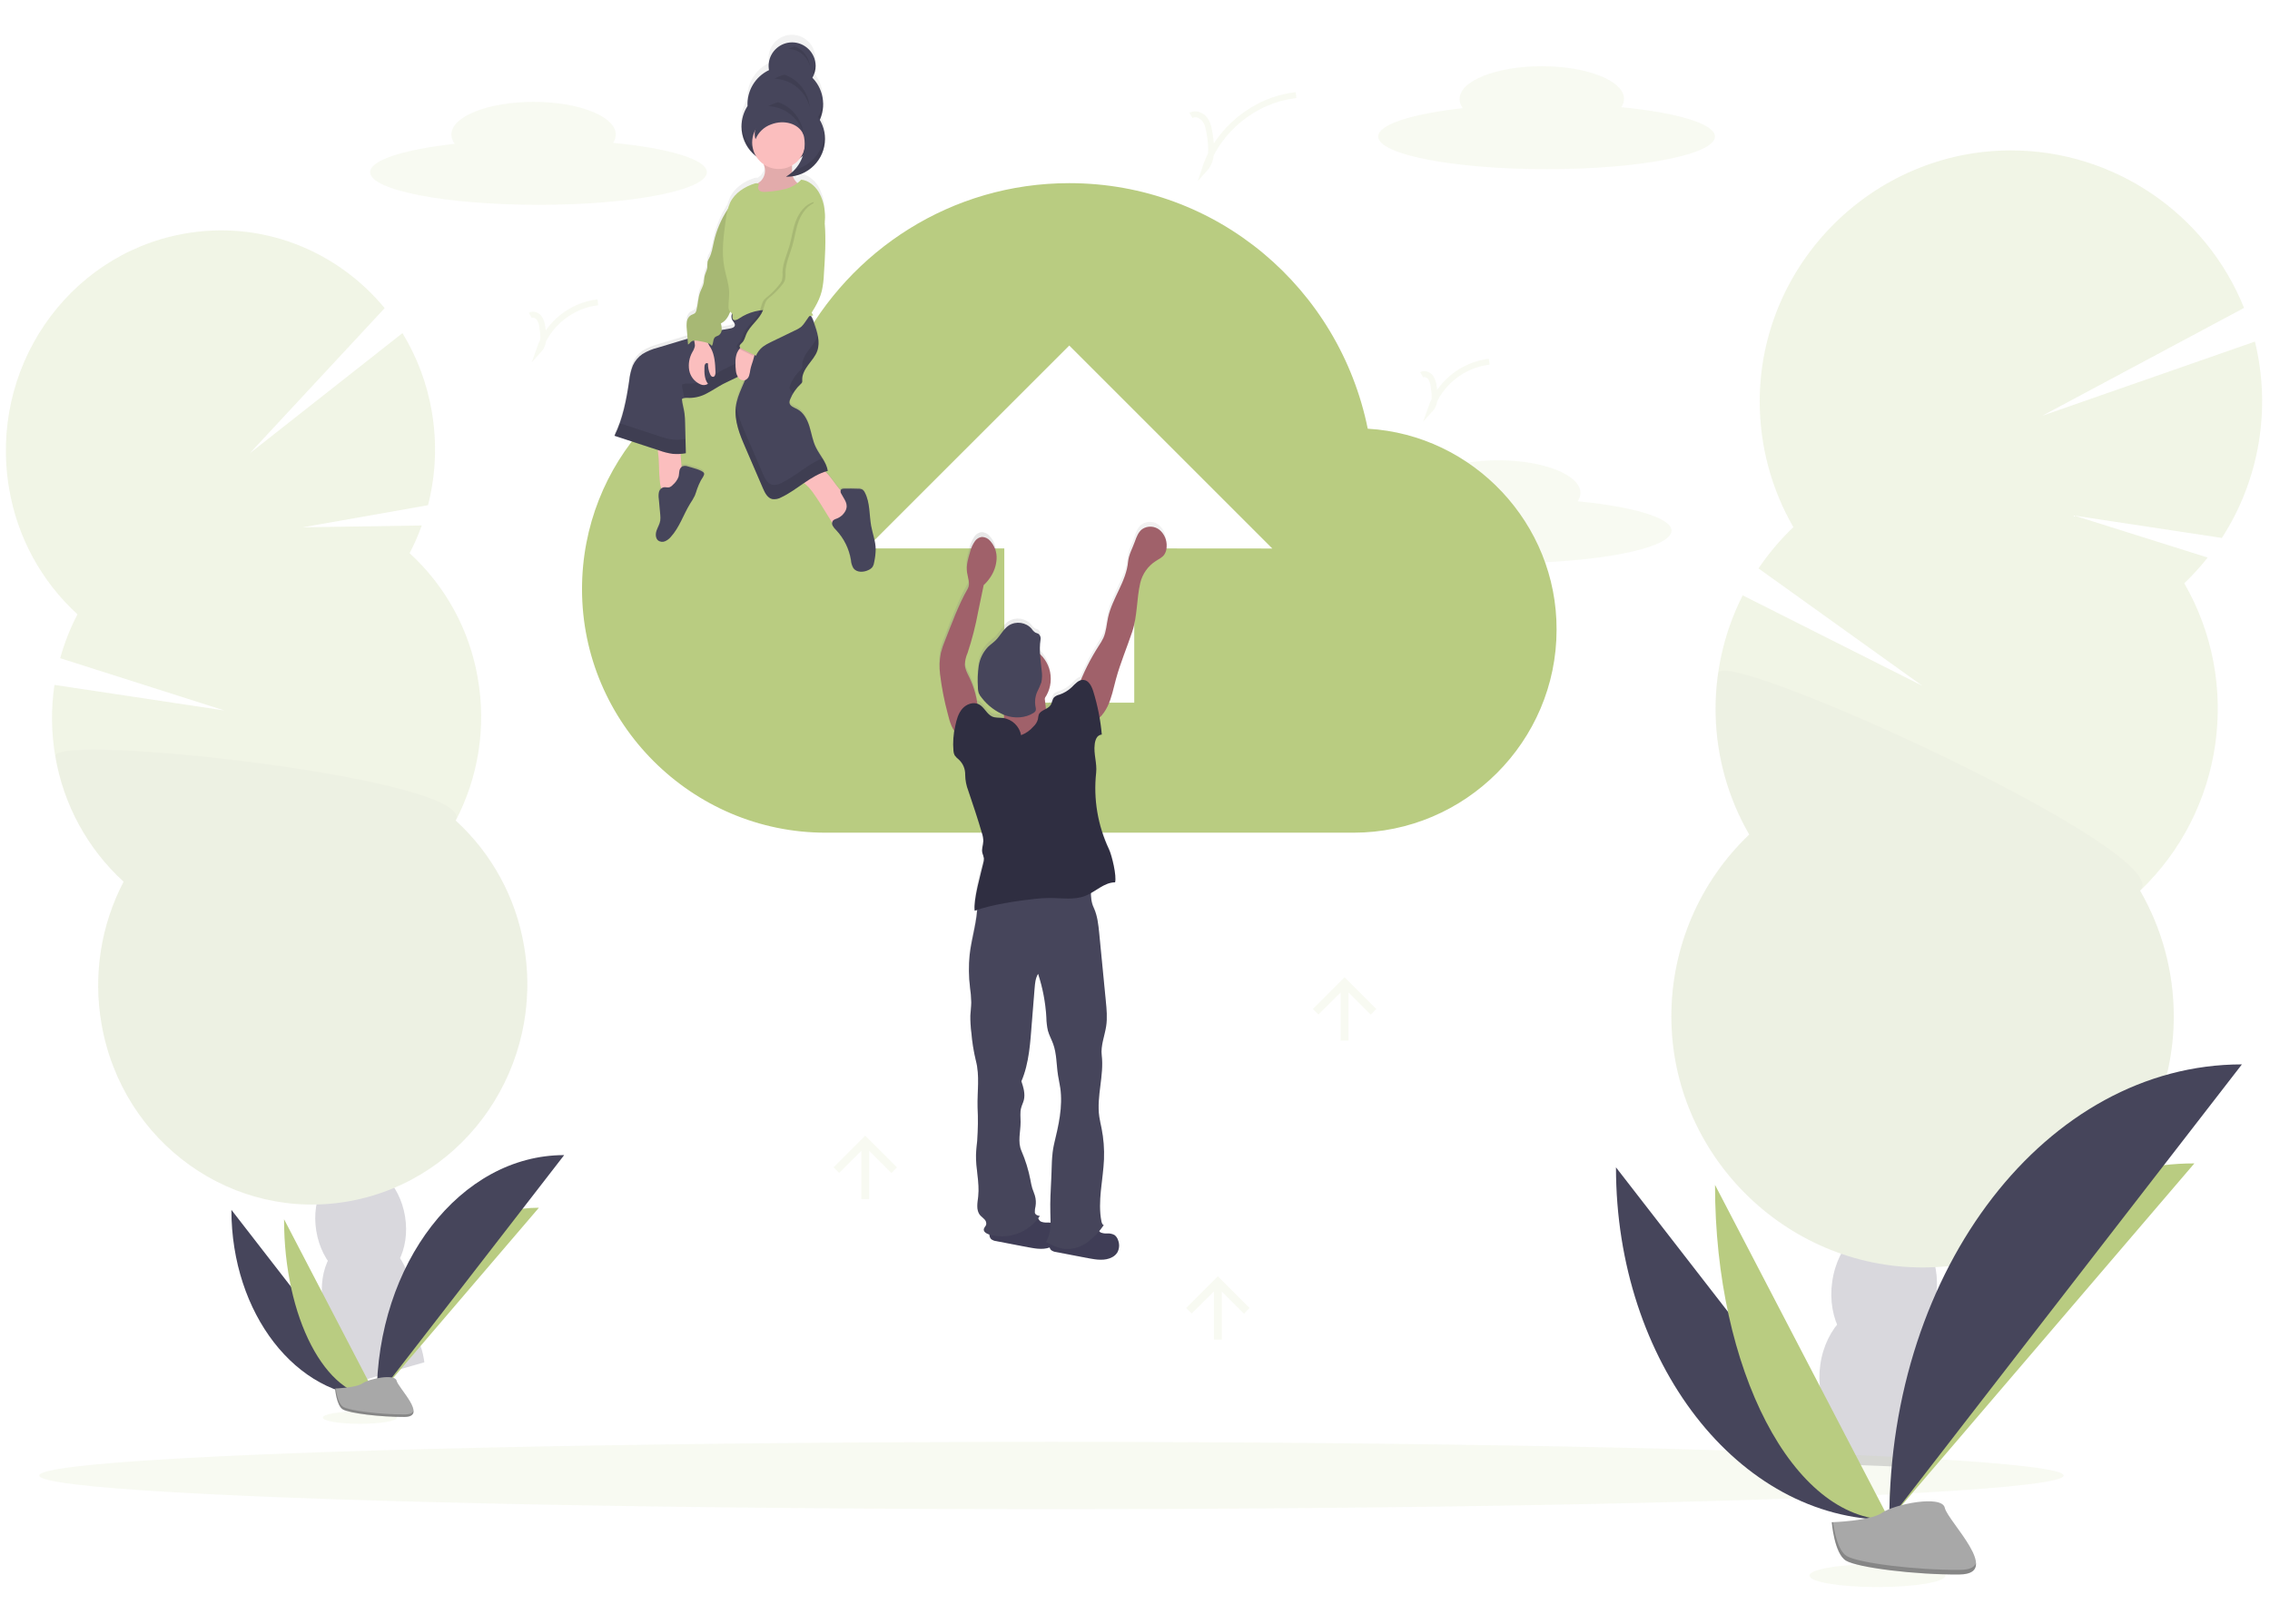 <?xml version="1.0" encoding="UTF-8" standalone="no"?>
<!DOCTYPE svg PUBLIC "-//W3C//DTD SVG 1.1//EN" "http://www.w3.org/Graphics/SVG/1.1/DTD/svg11.dtd">
<svg width="100%" height="100%" viewBox="0 0 1146 820" version="1.1" xmlns="http://www.w3.org/2000/svg" xmlns:xlink="http://www.w3.org/1999/xlink" xml:space="preserve" xmlns:serif="http://www.serif.com/" style="fill-rule:evenodd;clip-rule:evenodd;stroke-miterlimit:10;">
    <g transform="matrix(1,0,0,1,2.97,17.535)">
        <g transform="matrix(1,0,0,1,-30.47,-58.05)">
            <path d="M824,293.65C824.865,292.418 825.342,290.955 825.37,289.45C825.37,280.33 806.79,272.95 783.87,272.95C760.95,272.95 742.37,280.33 742.37,289.45C742.412,291.155 743.013,292.8 744.08,294.13C718.56,296.98 701.37,302.32 701.37,308.45C701.37,317.56 739.37,324.95 786.37,324.95C833.37,324.95 871.37,317.56 871.37,308.45C871.32,302 852,296.35 824,293.65Z" style="fill:rgb(185,204,129);fill-opacity:0.1;fill-rule:nonzero;"/>
        </g>
        <g opacity="0.2">
            <g transform="matrix(1,0,0,1,-30.47,-58.05)">
                <path d="M940.55,771.87C940.191,774.474 940.047,777.103 940.12,779.73C957.547,780.01 975.05,780.597 992.63,781.49C992.75,780.81 992.87,780.1 992.97,779.39C994.097,772.061 993.251,764.563 990.52,757.67C986.9,748.84 980.15,742.53 971.7,741.32C963.25,740.11 955.01,744.26 949.06,751.67C944.471,757.523 941.533,764.498 940.55,771.87Z" style="fill:rgb(63,61,86);fill-rule:nonzero;"/>
            </g>
            <g transform="matrix(0.142,-0.99,0.99,0.142,77.72,1534.19)">
                <ellipse cx="972.8" cy="733.7" rx="34.66" ry="26.48" style="fill:rgb(63,61,86);"/>
            </g>
            <g transform="matrix(0.142,-0.99,0.99,0.142,124.39,1504.19)">
                <ellipse cx="978.82" cy="691.77" rx="34.66" ry="26.48" style="fill:rgb(63,61,86);"/>
            </g>
            <g transform="matrix(0.142,-0.99,0.99,0.142,171.06,1474.19)">
                <ellipse cx="984.85" cy="649.84" rx="34.66" ry="26.48" style="fill:rgb(63,61,86);"/>
            </g>
            <g transform="matrix(0.142,-0.99,0.99,0.142,217.73,1444.19)">
                <ellipse cx="990.88" cy="607.91" rx="34.66" ry="26.48" style="fill:rgb(63,61,86);"/>
            </g>
            <g transform="matrix(1,0,0,1,-30.47,-58.05)">
                <path d="M1130.21,335.07C1134.44,331.011 1138.4,326.668 1142.04,322.07L1074.8,300.9L1149.2,312.16C1168.15,282.82 1174.19,246.927 1165.89,213L1058.53,250.47L1160.4,196C1141.13,148.05 1094.4,116.466 1042.72,116.466C973.141,116.466 915.888,173.719 915.888,243.296C915.888,265.557 921.749,287.431 932.88,306.71C926.282,313.005 920.381,319.992 915.28,327.55L998,386.83L907.29,341.15C887.937,379.345 889.18,424.849 910.59,461.93C885.498,485.853 871.281,519.049 871.281,553.718C871.281,623.29 928.53,680.538 998.101,680.538C1067.67,680.538 1124.92,623.29 1124.92,553.718C1124.92,531.451 1119.06,509.572 1107.92,490.29C1150.13,450.029 1159.39,385.587 1130.22,335.07L1130.21,335.07Z" style="fill:rgb(185,204,129);fill-rule:nonzero;"/>
            </g>
            <g transform="matrix(1,0,0,1,-30.47,-58.05)">
                <path d="M894.87,380.46C890.778,408.605 896.316,437.324 910.58,461.93C885.488,485.853 871.271,519.049 871.271,553.718C871.271,623.29 928.52,680.538 998.091,680.538C1067.66,680.538 1124.91,623.29 1124.91,553.718C1124.91,531.451 1119.05,509.572 1107.91,490.29C1127.8,471.35 896.89,366.37 894.87,380.46Z" style="fill-opacity:0.1;fill-rule:nonzero;"/>
            </g>
        </g>
        <g opacity="0.2">
            <g transform="matrix(1,0,0,1,-30.47,-58.05)">
                <path d="M196.93,734.8C197.325,737.059 197.91,739.28 198.68,741.44C212.887,736.867 227.24,732.533 241.74,728.44C241.66,727.84 241.57,727.22 241.46,726.6C240.433,720.232 237.75,714.244 233.68,709.24C228.39,702.91 221.23,699.53 214.05,700.86C206.87,702.19 201.29,707.86 198.44,715.7C196.283,721.826 195.762,728.411 196.93,734.8Z" style="fill:rgb(63,61,86);fill-rule:nonzero;"/>
            </g>
            <g transform="matrix(0.988,-0.156,0.156,0.988,-136.29,-16.27)">
                <ellipse cx="212.91" cy="694.22" rx="22.64" ry="30.29" style="fill:rgb(63,61,86);"/>
            </g>
            <g transform="matrix(0.99,-0.16,0.16,0.99,-130.67,-17.7)">
                <ellipse cx="206.61" cy="657.74" rx="22.64" ry="30.29" style="fill:rgb(63,61,86);"/>
            </g>
            <g transform="matrix(0.988,-0.156,0.156,0.988,-125.05,-19.13)">
                <ellipse cx="200.31" cy="621.27" rx="22.64" ry="30.29" style="fill:rgb(63,61,86);"/>
            </g>
            <g transform="matrix(0.988,-0.156,0.156,0.988,-119.43,-20.57)">
                <ellipse cx="194.02" cy="584.8" rx="22.64" ry="30.29" style="fill:rgb(63,61,86);"/>
            </g>
            <g transform="matrix(1,0,0,1,-30.47,-58.05)">
                <path d="M234.29,319.86C236.647,315.337 238.695,310.66 240.42,305.86L180.22,306.8L243.58,295.63C247.555,280.121 248.196,263.945 245.46,248.17C243.073,234.21 238.058,220.829 230.68,208.74L153.57,269.45L221.69,196.12C197.61,166.93 159.39,151.36 119.95,158.62C61,169.44 21.73,227.12 32.14,287.42C36.248,311.774 48.389,334.067 66.62,350.73C62.933,357.783 60.007,365.208 57.89,372.88L140.81,399.29L55,386.38C53.213,398.345 53.354,410.52 55.42,422.44C59.528,446.794 71.669,469.087 89.9,485.75C78.391,507.769 74.463,532.983 78.73,557.46C89.14,617.77 145.33,657.86 204.24,647.01C263.15,636.16 302.46,578.49 292.05,518.18C287.938,493.83 275.797,471.542 257.57,454.88C269.077,432.856 273.004,407.64 268.74,383.16C264.636,358.814 252.506,336.526 234.29,319.86Z" style="fill:rgb(185,204,129);fill-rule:nonzero;"/>
            </g>
            <g transform="matrix(1,0,0,1,-30.47,-58.05)">
                <path d="M55.45,422.44C59.558,446.794 71.699,469.087 89.93,485.75C78.421,507.769 74.493,532.983 78.76,557.46C89.17,617.77 145.36,657.86 204.27,647.01C263.18,636.16 302.49,578.49 292.08,518.18C287.968,493.83 275.827,471.542 257.6,454.88C268.69,433.66 53.33,410.19 55.45,422.44Z" style="fill-opacity:0.1;fill-rule:nonzero;"/>
            </g>
        </g>
        <g>
            <g transform="matrix(1,0,0,1,-30.47,-58.05)">
                <path d="M144.32,651.45C144.32,703.76 177.13,746.08 217.68,746.08" style="fill:rgb(70,69,91);fill-rule:nonzero;"/>
            </g>
            <g transform="matrix(1,0,0,1,-30.47,-58.05)">
                <path d="M217.68,746.08C217.68,693.19 254.3,650.39 299.56,650.39" style="fill:rgb(185,204,129);fill-rule:nonzero;"/>
            </g>
            <g transform="matrix(1,0,0,1,-30.47,-58.05)">
                <path d="M170.9,656.19C170.9,705.88 191.82,746.08 217.68,746.08" style="fill:rgb(185,204,129);fill-rule:nonzero;"/>
            </g>
            <g transform="matrix(1,0,0,1,-30.47,-58.05)">
                <path d="M217.68,746.08C217.68,678.5 260.01,623.81 312.32,623.81" style="fill:rgb(70,69,91);fill-rule:nonzero;"/>
            </g>
            <ellipse cx="178.74" cy="698.3" rx="18.68" ry="3.16" style="fill:rgb(185,204,129);fill-opacity:0.1;"/>
            <g transform="matrix(1,0,0,1,-30.47,-58.05)">
                <path d="M196.66,741.67C196.66,741.67 207.32,741.35 210.53,739.06C213.74,736.77 226.91,734.06 227.71,737.71C228.51,741.36 243.71,755.95 231.71,756.04C219.71,756.13 203.77,754.17 200.56,752.22C197.35,750.27 196.66,741.67 196.66,741.67Z" style="fill:rgb(168,168,168);fill-rule:nonzero;"/>
            </g>
            <g transform="matrix(1,0,0,1,-30.47,-58.05)">
                <path d="M231.91,754.77C219.91,754.86 203.96,752.89 200.76,750.94C198.32,749.46 197.34,744.12 197.02,741.66L196.66,741.66C196.66,741.66 197.34,750.26 200.54,752.21C203.74,754.16 219.67,756.13 231.69,756.03C235.16,756.03 236.36,754.77 236.3,752.94C235.82,754.06 234.49,754.75 231.91,754.77Z" style="fill-opacity:0.2;fill-rule:nonzero;"/>
            </g>
        </g>
        <ellipse cx="527.85" cy="727.56" rx="511" ry="16.99" style="fill:rgb(185,204,129);fill-opacity:0.1;"/>
        <g transform="matrix(1,0,0,1,-30.47,-58.05)">
            <path d="M718,257C703.65,186.28 642.15,133 567.33,133C507.88,133 456.63,166.82 431,216C369.5,222.15 321.33,274.42 321.33,338C321.33,405.64 376.67,461 444.33,461L710.83,461C767.2,461 813.33,414.87 813.33,358.5C813.553,305.028 771.381,260.126 718,257ZM600.12,317.45L600.12,395.35L534.52,395.35L534.52,317.45L464.82,317.45L567.32,215L669.82,317.5L600.12,317.45Z" style="fill:rgb(185,204,129);fill-rule:nonzero;"/>
        </g>
        <g>
            <g transform="matrix(1,0,0,1,-30.47,-58.05)">
                <path d="M467.08,305.75C466.08,300.04 466.57,293.89 463.95,288.75C463.696,288.143 463.286,287.615 462.76,287.22C462.107,286.867 461.371,286.698 460.63,286.73C458.26,286.64 455.9,286.61 453.53,286.67C452.87,286.67 452.09,286.77 451.75,287.35C451.71,287.412 451.68,287.479 451.66,287.55C448.95,284.55 446.9,280.76 443.98,277.96C444.4,277.82 444.81,277.69 445.24,277.58C445.24,277.29 445.14,277.02 445.08,276.74C445.08,276.65 445.03,276.57 445.01,276.49C444.99,276.41 444.92,276.11 444.86,275.92C444.8,275.73 444.8,275.73 444.76,275.64C444.709,275.46 444.649,275.284 444.58,275.11C444.58,275.02 444.51,274.93 444.47,274.84L444.26,274.31L444.14,274.06C444.06,273.88 443.98,273.7 443.89,273.53L443.77,273.31C443.68,273.12 443.58,272.93 443.48,272.74L443.38,272.56C443.27,272.36 443.15,272.16 443.04,271.95C443.011,271.917 442.987,271.88 442.97,271.84C442.84,271.61 442.7,271.38 442.56,271.16C441.42,269.3 440.16,267.47 439.23,265.56C437.6,262.2 437.06,258.41 435.97,254.83C434.88,251.25 432.97,247.61 429.73,245.9C428.16,245.1 426.06,244.39 425.91,242.62C425.905,242.051 426.025,241.488 426.26,240.97C426.71,239.823 427.255,238.716 427.89,237.66C428.13,237.28 428.38,236.9 428.63,236.52L428.83,236.25C429.03,235.97 429.24,235.69 429.45,235.43L429.71,235.1C429.92,234.84 430.14,234.6 430.36,234.35L430.63,234.06C430.94,233.73 431.25,233.41 431.58,233.06C431.884,232.826 432.124,232.52 432.28,232.17C432.367,231.823 432.384,231.463 432.33,231.11C432.17,228.25 433.67,225.58 435.33,223.28C436.99,220.98 438.95,218.8 439.9,216.11C440.01,215.8 440.1,215.49 440.18,215.17C440.209,215.068 440.233,214.965 440.25,214.86C440.3,214.65 440.34,214.44 440.38,214.22L440.44,213.86C440.44,213.66 440.49,213.46 440.51,213.27L440.51,210.93C440.51,210.8 440.51,210.51 440.46,210.3L440.46,209.96C440.46,209.72 440.39,209.47 440.36,209.23L440.36,208.99C440.313,208.663 440.253,208.33 440.18,207.99C439.704,205.865 439.089,203.774 438.34,201.73C437.942,200.474 437.433,199.256 436.82,198.09C437.19,198.02 437.57,197.94 437.94,197.84C437.646,197.38 437.376,196.907 437.13,196.42C439.432,193.03 441.158,189.283 442.24,185.33C442.813,182.506 443.148,179.64 443.24,176.76C443.79,168.1 444.35,159.4 443.63,150.76L443.63,150.42C443.9,148.564 443.92,146.681 443.69,144.82C443.459,141.18 442.383,137.643 440.55,134.49C438.61,131.43 435.41,128.73 431.85,128.37C431.263,129.031 430.613,129.634 429.91,130.17C428.838,129.229 428.052,128.006 427.64,126.64C436.158,125.303 442.782,118.388 443.75,109.82C443.75,109.51 443.82,109.19 443.84,108.88L443.84,106.14C443.84,106.04 443.84,105.7 443.78,105.49C443.785,105.413 443.785,105.337 443.78,105.26L443.69,104.56L443.69,104.41C443.69,104.16 443.61,103.91 443.56,103.66L443.56,103.58C443.51,103.31 443.45,103.05 443.38,102.78C442.932,100.96 442.222,99.215 441.27,97.6C442.052,95.833 442.565,93.959 442.79,92.04C442.79,91.69 442.86,91.35 442.88,91.04C442.9,90.73 442.88,90.6 442.88,90.38L442.88,89.2C442.875,89.17 442.875,89.14 442.88,89.11C442.735,84.306 440.814,79.722 437.49,76.25C437.872,75.616 438.19,74.946 438.44,74.25C438.52,74.04 438.59,73.83 438.65,73.61C438.71,73.4 438.77,73.2 438.82,72.99L438.82,72.94L438.94,72.37C438.934,72.337 438.934,72.303 438.94,72.27C438.94,72.05 439.01,71.82 439.04,71.59C439.07,71.36 439.04,71.12 439.1,70.89L439.1,69.45L439.1,69.24C438.747,63.013 433.526,58.08 427.289,58.08C421.251,58.08 416.132,62.703 415.52,68.71C415.376,69.919 415.413,71.142 415.63,72.34C409.729,75.218 405.681,80.911 404.9,87.43C404.774,88.505 404.737,89.589 404.79,90.67C403.065,93.377 402.034,96.469 401.79,99.67L401.79,100.03C401.79,100.43 401.74,100.84 401.74,101.24C401.722,107.238 404.483,112.918 409.21,116.61C410.186,118.186 411.472,119.547 412.99,120.61C413.264,121.424 413.468,122.261 413.6,123.11C413.826,125.422 412.977,127.713 411.3,129.32C410.87,129.68 410.39,129.98 409.94,130.32C409.486,130.19 409.004,130.19 408.55,130.32C403.39,131.94 398.45,135.15 396.08,140.06C395.555,141.177 395.139,142.342 394.84,143.54L394.56,143.97C391.426,148.875 389.172,154.29 387.9,159.97C387.25,162.88 386.84,165.9 385.48,168.55C385.154,169.103 384.889,169.69 384.69,170.3C384.575,171.232 384.534,172.172 384.57,173.11C384.43,174.81 383.44,176.32 383.11,177.99C382.91,178.99 382.95,179.99 382.78,180.99C382.304,182.708 381.678,184.381 380.91,185.99C379.85,188.93 379.86,192.16 379.07,195.19C378.974,195.689 378.762,196.158 378.45,196.56C377.825,197.048 377.121,197.426 376.37,197.68C375.259,198.376 374.497,199.517 374.28,200.81C374.072,202.1 374.048,203.413 374.21,204.71L374.6,209.78L368.92,211.5L359.6,214.35C356.869,215.041 354.259,216.143 351.86,217.62C349.722,219.109 348.034,221.157 346.98,223.54C346.035,226.024 345.426,228.624 345.17,231.27C344.269,238.672 342.665,245.972 340.38,253.07C340.19,253.61 339.99,254.16 339.79,254.7L339.16,256.29C339.11,256.4 339.06,256.51 339.02,256.62L338.48,257.89C338.24,258.43 337.99,258.96 337.73,259.49L359.56,266.77C359.56,267.03 359.61,267.31 359.65,267.62C360.41,272.98 360.04,278.42 360.74,283.79C360.83,284.683 361.035,285.56 361.35,286.4C360.796,286.88 360.396,287.513 360.2,288.22C359.953,289.364 359.916,290.543 360.09,291.7C360.34,294.44 360.58,297.18 360.83,299.92C360.948,300.916 360.948,301.924 360.83,302.92C360.56,304.73 359.52,306.32 358.95,308.05C358.38,309.78 358.41,312 359.84,313.05C360.854,313.743 362.159,313.86 363.28,313.36C364.382,312.853 365.357,312.105 366.13,311.17C370.52,306.29 372.49,299.7 375.9,294.07C376.778,292.772 377.56,291.412 378.24,290C378.71,288.91 379.01,287.75 379.39,286.62C379.915,285.115 380.543,283.648 381.27,282.23C381.68,281.42 383.27,279.47 382.91,278.57C382.35,277.02 376.36,275.66 374.91,275.18C373.985,274.767 372.938,274.721 371.98,275.05C371.836,275.119 371.701,275.206 371.58,275.31L371.07,268.7C371.96,268.62 372.84,268.51 373.71,268.36C373.71,267.12 373.68,265.87 373.62,264.61C373.62,263.47 373.57,262.32 373.54,261.17C373.48,258.37 373.42,255.57 373.35,252.82C373.332,251.199 373.228,249.58 373.04,247.97C372.7,245.52 371.95,243.12 371.71,240.65C372.071,240.364 372.497,240.171 372.95,240.09C373.651,239.978 374.363,239.951 375.07,240.01L375.63,240.01C378.733,239.965 381.774,239.124 384.46,237.57C387.21,236.14 389.76,234.35 392.46,232.88L393.46,232.35L394.48,231.84L395.01,231.59L395.13,231.53C396.72,230.77 398.33,230.03 399.87,229.2C399.974,229.37 400.088,229.533 400.21,229.69C400.972,230.727 402.29,231.206 403.54,230.9C401.65,235.45 399.43,239.85 398.87,244.77C398.05,251.88 400.87,258.77 403.68,265.39L412.57,286.39C413.57,288.71 414.86,291.31 417.29,291.86C418.834,292.068 420.404,291.755 421.75,290.97C425.82,289.03 429.48,286.25 433.21,283.65L433.36,283.77C436.73,286.43 438.84,290.14 441.17,293.69L447.4,303.93C447.357,304.443 447.443,304.959 447.65,305.43C448.104,306.278 448.696,307.045 449.4,307.7C453.359,311.964 455.969,317.306 456.9,323.05C456.981,324.521 457.406,325.953 458.14,327.23C459.81,329.55 463.37,329.4 465.88,328.08C466.655,327.725 467.324,327.174 467.82,326.48C468.241,325.735 468.507,324.911 468.6,324.06C469.058,321.943 469.31,319.786 469.35,317.62C469.31,313.69 467.8,309.78 467.08,305.75ZM431.31,117.33C431.746,117.043 432.167,116.732 432.57,116.4C431.726,118.939 430.363,121.275 428.57,123.26C428.15,123.72 427.7,124.15 427.24,124.57L427.24,124.25C427.19,123.25 427.24,122.14 427.24,121.08C428.843,120.127 430.23,118.85 431.31,117.33ZM396,196.24L396.06,196.05C396.414,196.306 396.722,196.62 396.97,196.98C396.479,198.068 396.531,199.326 397.11,200.37C397.63,201.25 398.57,202.07 398.37,203.08C398.17,204.09 396.89,204.49 395.85,204.66C394.48,204.88 393.13,205.13 391.78,205.4L391.78,205.33C391.81,204.203 391.658,203.079 391.33,202C393.66,201 395.1,198.62 396,196.24Z" style="fill:url(#_Linear1);fill-rule:nonzero;"/>
            </g>
            <g transform="matrix(1,0,0,1,-30.47,-58.05)">
                <path d="M437.62,79.82C438.701,77.991 439.271,75.905 439.271,73.781C439.271,67.269 433.913,61.911 427.401,61.911C421.435,61.911 416.349,66.409 415.62,72.33C415.471,73.525 415.508,74.736 415.73,75.92C408.795,79.206 404.502,86.385 404.89,94.05C402.899,97.134 401.84,100.728 401.84,104.398C401.84,114.865 410.453,123.478 420.92,123.478C431.364,123.478 439.966,114.904 440,104.46L440,103.55C444.849,96.094 443.876,86.19 437.67,79.82L437.62,79.82Z" style="fill:rgb(70,69,91);fill-rule:nonzero;"/>
            </g>
            <g opacity="0.1">
                <g transform="matrix(1,0,0,1,-30.47,-58.05)">
                    <path d="M415.59,72.91L415.75,72.82C415.71,72.615 415.679,72.408 415.66,72.2C415.655,72.243 415.655,72.287 415.66,72.33C415.626,72.522 415.603,72.716 415.59,72.91Z" style="fill-rule:nonzero;"/>
                </g>
                <g transform="matrix(1,0,0,1,-30.47,-58.05)">
                    <path d="M442.9,92.33C442.555,95.231 441.545,98.013 439.95,100.46L439.95,101.36C439.901,111.793 431.303,120.35 420.87,120.35C411.017,120.35 402.702,112.717 401.86,102.9C401.86,103.42 401.79,103.9 401.79,104.46C401.79,114.927 410.403,123.54 420.87,123.54C431.337,123.54 439.95,114.927 439.95,104.46L439.95,103.55C441.549,101.105 442.559,98.322 442.9,95.42C443.058,94.143 443.081,92.852 442.97,91.57C443,91.82 442.94,92.08 442.9,92.33Z" style="fill-rule:nonzero;"/>
                </g>
                <g transform="matrix(1,0,0,1,-30.47,-58.05)">
                    <path d="M439.19,72.19C438.98,73.794 438.446,75.339 437.62,76.73C437.96,77.07 438.27,77.43 438.62,77.79C438.925,76.946 439.133,76.071 439.24,75.18C439.354,74.185 439.337,73.18 439.19,72.19Z" style="fill-rule:nonzero;"/>
                </g>
            </g>
            <g transform="matrix(1,0,0,1,-30.47,-58.05)">
                <path d="M360.74,284.52C360.831,285.605 361.126,286.664 361.61,287.64C362.104,288.629 363.048,289.319 364.14,289.49C365.129,289.496 366.098,289.215 366.93,288.68C368.62,287.79 370.39,286.76 371.27,285.06C372.15,283.36 372.01,281.46 371.86,279.61L370.72,265.06C367.98,264.98 365.22,264.98 362.47,265.13C359.72,265.28 359.27,265.92 359.65,268.58C360.4,273.86 360,279.23 360.74,284.52Z" style="fill:rgb(251,190,190);fill-rule:nonzero;"/>
            </g>
            <g transform="matrix(1,0,0,1,-30.47,-58.05)">
                <path d="M441.36,294.35L447.89,304.91C448.174,305.526 448.687,306.007 449.32,306.25C449.787,306.32 450.265,306.236 450.68,306.01C452.794,304.903 454.651,303.362 456.13,301.49C457.314,300.388 458.213,299.016 458.75,297.49C459.18,295.772 458.687,293.948 457.45,292.68C456.694,292.007 455.873,291.411 455,290.9C449.83,287.41 447.5,280.79 442.4,277.21C442.115,276.97 441.769,276.814 441.4,276.76C441.022,276.787 440.656,276.911 440.34,277.12L433.34,280.94C430.34,282.59 431.27,282.79 433.57,284.57C436.92,287.19 439,290.85 441.36,294.35Z" style="fill:rgb(251,190,190);fill-rule:nonzero;"/>
            </g>
            <g transform="matrix(1,0,0,1,-30.47,-58.05)">
                <path d="M374.93,276.1C374.001,275.697 372.954,275.661 372,276C371.143,276.521 370.577,277.413 370.47,278.41C370.29,279.41 370.31,280.41 370.04,281.34C369.437,282.889 368.458,284.264 367.19,285.34C366.712,285.905 366.095,286.336 365.4,286.59C364.45,286.83 363.45,286.39 362.49,286.59C361.355,286.887 360.472,287.788 360.2,288.93C359.948,290.056 359.911,291.22 360.09,292.36L360.83,300.46C360.952,301.456 360.952,302.464 360.83,303.46C360.56,305.25 359.52,306.81 358.95,308.52C358.38,310.23 358.4,312.41 359.84,313.52C360.863,314.2 362.165,314.314 363.29,313.82C364.391,313.324 365.365,312.586 366.14,311.66C370.54,306.86 372.51,300.35 375.93,294.81C376.805,293.534 377.587,292.198 378.27,290.81C378.74,289.73 379.04,288.59 379.42,287.48C379.946,285.994 380.578,284.547 381.31,283.15C381.71,282.35 383.31,280.43 382.95,279.54C382.42,277.92 376.41,276.57 374.93,276.1Z" style="fill:rgb(70,69,91);fill-rule:nonzero;"/>
            </g>
            <g transform="matrix(1,0,0,1,-30.47,-58.05)">
                <path d="M454.34,298.47C453.351,300.338 451.693,301.767 449.7,302.47C449.126,302.628 448.591,302.904 448.13,303.28C447.513,304.033 447.402,305.086 447.85,305.95C448.309,306.789 448.903,307.546 449.61,308.19C453.559,312.375 456.17,317.644 457.11,323.32C457.201,324.775 457.629,326.189 458.36,327.45C460.03,329.74 463.6,329.59 466.12,328.28C466.889,327.929 467.556,327.389 468.06,326.71C468.481,325.975 468.747,325.162 468.84,324.32C469.298,322.233 469.549,320.106 469.59,317.97C469.59,313.97 468.03,310.08 467.31,306.12C466.31,300.49 466.79,294.42 464.17,289.34C463.923,288.732 463.52,288.2 463,287.8C462.342,287.454 461.603,287.288 460.86,287.32C458.5,287.23 456.12,287.21 453.75,287.26C453.09,287.26 452.31,287.36 451.97,287.93C451.728,288.576 451.826,289.301 452.23,289.86C453.68,292.73 456.06,295 454.34,298.47Z" style="fill:rgb(70,69,91);fill-rule:nonzero;"/>
            </g>
            <g transform="matrix(1,0,0,1,-30.47,-58.05)">
                <path d="M398.08,197.57C396.721,198.696 396.357,200.651 397.22,202.19C397.75,203.06 398.69,203.87 398.48,204.87C398.27,205.87 397,206.25 395.96,206.42C386.78,207.88 377.84,210.57 368.96,213.25L359.62,216.06C356.886,216.735 354.269,217.821 351.86,219.28C349.727,220.736 348.038,222.754 346.98,225.11C346.031,227.556 345.419,230.119 345.16,232.73C343.76,242.28 341.97,251.91 337.71,260.57L360.34,268C362.537,268.804 364.813,269.374 367.13,269.7C369.338,269.888 371.561,269.781 373.74,269.38C373.6,264.33 373.51,259.12 373.37,254.06C373.357,252.462 373.254,250.866 373.06,249.28C372.72,246.86 371.97,244.5 371.73,242.06C372.73,241.2 374.3,241.42 375.65,241.45C378.757,241.408 381.804,240.586 384.51,239.06C387.25,237.64 389.81,235.88 392.51,234.43C397.06,232.02 402.24,230.43 405.72,226.6C403.95,233.35 399.72,239.23 398.95,246.16C398.18,253.09 400.95,260.01 403.78,266.48L412.69,287.16C413.69,289.44 414.98,292.01 417.41,292.55C418.956,292.752 420.526,292.443 421.88,291.67C430.08,287.83 436.64,280.6 445.4,278.3C444.74,273.96 441.32,270.37 439.4,266.44C437.76,263.13 437.23,259.39 436.14,255.86C435.05,252.33 433.14,248.74 429.88,247.06C428.31,246.27 426.2,245.57 426.06,243.82C426.047,243.257 426.167,242.698 426.41,242.19C427.58,239.238 429.402,236.589 431.74,234.44C432.037,234.204 432.277,233.903 432.44,233.56C432.517,233.232 432.534,232.894 432.49,232.56C432.32,229.74 433.83,227.11 435.49,224.84C437.15,222.57 439.12,220.42 440.07,217.77C441.7,213.2 440.07,208.18 438.47,203.61C437.944,201.714 437.032,199.947 435.79,198.42C433.69,196.18 430.43,195.53 427.37,195.19C417.52,194.07 405.93,191.48 398.08,197.57Z" style="fill:rgb(70,69,91);fill-rule:nonzero;"/>
            </g>
            <g opacity="0.1">
                <g transform="matrix(1,0,0,1,-30.47,-58.05)">
                    <path d="M435.52,217.58C433.84,219.85 432.33,222.48 432.52,225.3C432.564,225.634 432.547,225.972 432.47,226.3C432.307,226.643 432.067,226.944 431.77,227.18C429.432,229.329 427.61,231.978 426.44,234.93C426.197,235.438 426.078,235.997 426.09,236.56C426.3,237.635 427.061,238.525 428.09,238.9C429.108,237.235 430.354,235.721 431.79,234.4C432.087,234.164 432.327,233.863 432.49,233.52C432.567,233.192 432.584,232.854 432.54,232.52C432.37,229.7 433.88,227.07 435.54,224.8C437.2,222.53 439.17,220.38 440.12,217.73C440.939,215.137 441.022,212.367 440.36,209.73C440.293,209.99 440.213,210.25 440.12,210.51C439.15,213.16 437.21,215.32 435.52,217.58Z" style="fill-rule:nonzero;"/>
                </g>
                <g transform="matrix(1,0,0,1,-30.47,-58.05)">
                    <path d="M397.05,198.94C397.726,198.804 398.275,198.308 398.48,197.65C398.5,197.521 398.5,197.389 398.48,197.26L398.05,197.57C397.609,197.937 397.265,198.408 397.05,198.94Z" style="fill-rule:nonzero;"/>
                </g>
                <g transform="matrix(1,0,0,1,-30.47,-58.05)">
                    <path d="M367.13,262.48C364.813,262.154 362.537,261.584 360.34,260.78L340.34,254.22C339.584,256.388 338.699,258.508 337.69,260.57L360.34,268C362.537,268.804 364.813,269.374 367.13,269.7C369.338,269.888 371.561,269.781 373.74,269.38C373.67,267.01 373.62,264.6 373.56,262.19C371.438,262.566 369.277,262.664 367.13,262.48Z" style="fill-rule:nonzero;"/>
                </g>
                <g transform="matrix(1,0,0,1,-30.47,-58.05)">
                    <path d="M421.91,284.45C420.556,285.223 418.986,285.532 417.44,285.33C415.01,284.79 413.7,282.22 412.72,279.94L403.81,259.26C401.81,254.71 399.86,249.98 399.14,245.13C399.08,245.47 399.03,245.81 398.98,246.13C398.17,253.13 400.98,259.98 403.81,266.45L412.72,287.13C413.72,289.41 415.01,291.98 417.44,292.52C418.986,292.722 420.556,292.413 421.91,291.64C430.11,287.8 436.67,280.57 445.43,278.27C444.974,275.999 444.059,273.845 442.74,271.94C435.28,274.87 429.25,281 421.91,284.45Z" style="fill-rule:nonzero;"/>
                </g>
                <g transform="matrix(1,0,0,1,-30.47,-58.05)">
                    <path d="M405.75,219.38C402.27,223.18 397.09,224.8 392.54,227.21C389.81,228.66 387.25,230.42 384.54,231.84C381.834,233.369 378.788,234.194 375.68,234.24C374.33,234.24 372.81,233.98 371.76,234.84C371.98,237.09 372.63,239.28 373,241.51C373.888,241.39 374.787,241.37 375.68,241.45C378.787,241.408 381.834,240.586 384.54,239.06C387.28,237.64 389.84,235.88 392.54,234.43C395.54,232.84 398.81,231.6 401.69,229.84C403.29,226.454 404.647,222.959 405.75,219.38Z" style="fill-rule:nonzero;"/>
                </g>
            </g>
            <g transform="matrix(1,0,0,1,-30.47,-58.05)">
                <path d="M413.69,126C413.913,128.282 413.062,130.542 411.39,132.11C410.84,132.58 410.19,132.93 409.66,133.42C408.804,134.296 408.325,135.473 408.325,136.697C408.325,138.233 409.079,139.674 410.34,140.55C412.14,141.65 414.43,141.35 416.51,140.99C419.283,140.607 422.002,139.899 424.61,138.88C427.234,137.852 429.467,136.021 430.99,133.65C428.768,132.231 427.402,129.786 427.36,127.15C427.22,124.56 427.93,121.62 426.29,119.61C424.65,117.6 421.74,117.69 419.29,118.35C418.08,118.69 416.91,119.15 415.7,119.48C415.08,119.64 413.06,119.65 412.7,120.1C412,120.92 413.62,124.69 413.69,126Z" style="fill:rgb(251,190,190);fill-rule:nonzero;"/>
            </g>
            <g transform="matrix(1,0,0,1,-30.47,-58.05)">
                <path d="M413.69,126C413.913,128.282 413.062,130.542 411.39,132.11C410.84,132.58 410.19,132.93 409.66,133.42C408.804,134.296 408.325,135.473 408.325,136.697C408.325,138.233 409.079,139.674 410.34,140.55C412.14,141.65 414.43,141.35 416.51,140.99C419.283,140.607 422.002,139.899 424.61,138.88C427.234,137.852 429.467,136.021 430.99,133.65C428.768,132.231 427.402,129.786 427.36,127.15C427.22,124.56 427.93,121.62 426.29,119.61C424.65,117.6 421.74,117.69 419.29,118.35C418.08,118.69 416.91,119.15 415.7,119.48C415.08,119.64 413.06,119.65 412.7,120.1C412,120.92 413.62,124.69 413.69,126Z" style="fill-opacity:0.1;fill-rule:nonzero;"/>
            </g>
            <circle cx="390.17" cy="54.4" r="13.41" style="fill:rgb(251,190,190);"/>
            <g transform="matrix(1,0,0,1,-30.47,-58.05)">
                <path d="M378.3,215.31C378.064,216.378 377.637,217.394 377.04,218.31C375.472,221.085 374.907,224.317 375.44,227.46C376.01,230.621 378.125,233.297 381.07,234.58C382.302,235.194 383.774,235.103 384.92,234.34C383.13,232.01 383.03,228.83 383.14,225.89C383.108,225.342 383.237,224.796 383.51,224.32C383.696,224.044 384.007,223.878 384.34,223.878C384.552,223.878 384.759,223.945 384.93,224.07C384.88,225.922 385.239,227.762 385.98,229.46C386.26,230.11 386.74,230.83 387.46,230.81C388.46,230.81 388.75,229.4 388.71,228.38C388.56,224.22 388.35,219.89 386.35,216.25C385.47,215.002 384.795,213.621 384.35,212.16C384.335,211.64 384.153,211.138 383.83,210.73C383.611,210.556 383.354,210.436 383.08,210.38C381.93,210.05 379.19,209.04 378.24,210.12C377.29,211.2 378.48,213.93 378.3,215.31Z" style="fill:rgb(251,190,190);fill-rule:nonzero;"/>
            </g>
            <g transform="matrix(1,0,0,1,-30.47,-58.05)">
                <path d="M398.21,144.08C396.67,143.9 395.46,145.31 394.62,146.61C391.478,151.448 389.216,156.804 387.94,162.43C387.29,165.3 386.89,168.28 385.52,170.89C385.194,171.433 384.929,172.009 384.73,172.61C384.62,173.532 384.579,174.462 384.61,175.39C384.47,177.06 383.48,178.55 383.15,180.2C382.95,181.2 382.99,182.2 382.81,183.2C382.51,184.92 381.56,186.46 380.95,188.11C379.88,191.01 379.89,194.19 379.1,197.18C379.004,197.67 378.791,198.13 378.48,198.52C377.95,199.11 377.09,199.25 376.4,199.63C375.288,200.309 374.522,201.436 374.3,202.72C374.092,203.99 374.068,205.283 374.23,206.56L374.85,214.49C375.48,214.22 375.85,213.49 376.43,213.06C377.43,212.26 378.82,212.44 380.06,212.66L381.87,212.99C383.72,213.32 385.73,213.75 386.87,215.21C387.81,213.73 387.28,211.56 388.72,210.58C389.19,210.26 389.78,210.16 390.27,209.88C391.217,209.266 391.807,208.228 391.85,207.1C391.88,205.986 391.728,204.875 391.4,203.81C393.72,202.81 395.16,200.48 396.07,198.13C397.066,195.285 397.789,192.352 398.23,189.37C400.32,177.58 402.23,165.71 402.43,153.74C402.562,151.741 402.342,149.733 401.78,147.81C401.16,145.91 400.2,144.3 398.21,144.08Z" style="fill:rgb(185,204,129);fill-rule:nonzero;"/>
            </g>
            <g transform="matrix(1,0,0,1,-30.47,-58.05)">
                <path d="M398.21,144.08C396.67,143.9 395.46,145.31 394.62,146.61C391.478,151.448 389.216,156.804 387.94,162.43C387.29,165.3 386.89,168.28 385.52,170.89C385.194,171.433 384.929,172.009 384.73,172.61C384.62,173.532 384.579,174.462 384.61,175.39C384.47,177.06 383.48,178.55 383.15,180.2C382.95,181.2 382.99,182.2 382.81,183.2C382.51,184.92 381.56,186.46 380.95,188.11C379.88,191.01 379.89,194.19 379.1,197.18C379.004,197.67 378.791,198.13 378.48,198.52C377.95,199.11 377.09,199.25 376.4,199.63C375.288,200.309 374.522,201.436 374.3,202.72C374.092,203.99 374.068,205.283 374.23,206.56L374.85,214.49C375.48,214.22 375.85,213.49 376.43,213.06C377.43,212.26 378.82,212.44 380.06,212.66L381.87,212.99C383.72,213.32 385.73,213.75 386.87,215.21C387.81,213.73 387.28,211.56 388.72,210.58C389.19,210.26 389.78,210.16 390.27,209.88C391.217,209.266 391.807,208.228 391.85,207.1C391.88,205.986 391.728,204.875 391.4,203.81C393.72,202.81 395.16,200.48 396.07,198.13C397.066,195.285 397.789,192.352 398.23,189.37C400.32,177.58 402.23,165.71 402.43,153.74C402.562,151.741 402.342,149.733 401.78,147.81C401.16,145.91 400.2,144.3 398.21,144.08Z" style="fill-opacity:0.1;fill-rule:nonzero;"/>
            </g>
            <g transform="matrix(1,0,0,1,-30.47,-58.05)">
                <path d="M432,131.24C429.788,133.56 426.961,135.204 423.85,135.98C420.752,136.744 417.587,137.209 414.4,137.37C413.421,137.529 412.418,137.443 411.48,137.12C410.529,136.753 410.003,135.714 410.27,134.73C410.44,134.443 410.558,134.128 410.62,133.8C410.62,132.98 409.4,132.91 408.62,133.15C403.46,134.75 398.51,137.91 396.13,142.76C394.929,145.571 394.179,148.555 393.91,151.6C392.79,159.6 391.67,167.67 393.17,175.6C393.98,179.81 395.52,183.9 395.61,188.18C395.67,190.58 395.26,192.97 395.28,195.37C395.212,196.21 395.438,197.048 395.92,197.74C396.29,198.17 396.85,198.44 397.11,198.95C397.54,199.79 396.96,200.95 397.53,201.72C398.24,202.66 399.7,201.98 400.67,201.32C405.534,198.018 411.413,196.541 417.26,197.15C424.26,197.9 431.26,201.65 438.08,199.77C437.728,199.261 437.427,198.718 437.18,198.15C433.78,186.99 434.01,174.5 439.1,164C440.83,160.41 443.1,157 443.8,153.06C444.069,151.221 444.092,149.355 443.87,147.51C443.633,143.914 442.554,140.423 440.72,137.32C438.79,134.25 435.58,131.6 432,131.24Z" style="fill:rgb(185,204,129);fill-rule:nonzero;"/>
            </g>
            <g transform="matrix(1,0,0,1,-30.47,-58.05)">
                <path d="M399.57,218.76C399.028,220.221 398.766,221.772 398.8,223.33C398.753,224.817 398.827,226.305 399.02,227.78C399.137,229.042 399.59,230.251 400.33,231.28C401.099,232.314 402.421,232.785 403.67,232.47C404.639,232.062 405.374,231.239 405.67,230.23C405.958,229.227 406.172,228.204 406.31,227.17C406.89,224.17 408.49,221.27 408.52,218.17C408.54,217.802 408.482,217.434 408.35,217.09C407.77,215.82 404.92,214.39 403.53,214.6C401.81,214.87 400.21,217.29 399.57,218.76Z" style="fill:rgb(251,190,190);fill-rule:nonzero;"/>
            </g>
            <g transform="matrix(1,0,0,1,-30.47,-58.05)">
                <path d="M438.26,142.56C438,145.23 440.58,147.24 441.6,149.71C442.013,150.868 442.249,152.082 442.3,153.31C443.02,161.84 442.46,170.41 441.9,178.94C441.818,181.781 441.484,184.609 440.9,187.39C439.46,193.22 435.9,198.28 432.45,203.18C431.928,203.983 431.321,204.727 430.64,205.4C429.622,206.225 428.491,206.899 427.28,207.4L415.38,213.17C413.888,213.828 412.47,214.642 411.15,215.6C409.617,216.8 408.413,218.369 407.65,220.16C405.34,218.98 402.94,217.92 400.65,216.74C400.11,216.46 399.5,216.1 399.41,215.5C399.29,214.7 400.13,214.13 400.71,213.5C401.79,212.43 402.12,210.84 402.71,209.44C404.63,204.84 409.44,201.9 411.18,197.24C411.85,195.45 412.05,193.42 413.24,191.92C413.917,191.168 414.679,190.497 415.51,189.92C417.334,188.364 419.008,186.64 420.51,184.77C421.191,184.065 421.749,183.25 422.16,182.36C422.541,180.988 422.673,179.559 422.55,178.14C422.64,173.48 424.75,169.14 426.04,164.66C427.25,160.45 427.76,156.03 429.35,151.94C430.94,147.85 434,143.66 438.26,142.56Z" style="fill-opacity:0.1;fill-rule:nonzero;"/>
            </g>
            <g transform="matrix(1,0,0,1,-30.47,-58.05)">
                <path d="M439.81,142.56C439.55,145.23 442.12,147.24 443.14,149.71C443.556,150.867 443.796,152.081 443.85,153.31C444.56,161.84 444.01,170.41 443.45,178.94C443.352,181.782 443,184.61 442.4,187.39C440.96,193.22 437.4,198.28 433.95,203.18C433.428,203.983 432.821,204.727 432.14,205.4C431.122,206.225 429.991,206.899 428.78,207.4L416.87,213.17C415.38,213.832 413.963,214.646 412.64,215.6C411.11,216.803 409.907,218.371 409.14,220.16C406.83,218.98 404.44,217.92 402.14,216.74C401.6,216.46 400.99,216.1 400.9,215.5C400.77,214.7 401.61,214.13 402.19,213.5C403.28,212.43 403.61,210.84 404.19,209.44C406.1,204.84 410.92,201.9 412.66,197.24C413.33,195.45 413.53,193.42 414.72,191.92C415.393,191.164 416.155,190.492 416.99,189.92C418.814,188.364 420.488,186.64 421.99,184.77C422.671,184.065 423.229,183.25 423.64,182.36C424.016,180.987 424.148,179.559 424.03,178.14C424.12,173.48 426.22,169.14 427.51,164.66C428.73,160.45 429.23,156.03 430.82,151.94C432.41,147.85 435.57,143.66 439.81,142.56Z" style="fill:rgb(185,204,129);fill-rule:nonzero;"/>
            </g>
            <g transform="matrix(1,0,0,1,-30.47,-58.05)">
                <path d="M427.28,91.72C423.151,91.218 418.969,92.086 415.38,94.19C415.91,94.19 416.44,94.19 416.97,94.31C426.507,95.462 433.761,103.646 433.761,113.252C433.761,120.028 430.152,126.314 424.3,129.73C424.503,129.737 424.707,129.74 424.91,129.74C435.377,129.74 443.99,121.127 443.99,110.66C443.99,101.092 436.793,92.928 427.3,91.73L427.28,91.72Z" style="fill:rgb(70,69,91);fill-rule:nonzero;"/>
            </g>
            <g transform="matrix(1,0,0,1,-30.47,-58.05)">
                <path d="M433.15,102.33C434.088,104.447 434.142,106.853 433.3,109.01C433.21,108.74 433.11,108.47 432.99,108.2C430.63,102.95 423.37,100.78 416.76,103.35C413.208,104.611 410.357,107.331 408.93,110.82C407.25,105.74 410.66,99.92 416.93,97.48C423.53,94.91 430.79,97.08 433.15,102.33Z" style="fill:rgb(70,69,91);fill-rule:nonzero;"/>
            </g>
            <g opacity="0.1">
                <g transform="matrix(1,0,0,1,-30.47,-58.05)">
                    <path d="M433.19,108.6C432.571,101.089 427.558,94.618 420.44,92.14C418.666,92.56 416.962,93.233 415.38,94.14C415.91,94.14 416.44,94.14 416.97,94.26C424.811,95.208 431.288,100.934 433.19,108.6Z" style="fill-rule:nonzero;"/>
                </g>
                <g transform="matrix(1,0,0,1,-30.47,-58.05)">
                    <path d="M436.28,94.67C435.656,87.16 430.645,80.692 423.53,78.21C421.754,78.653 420.05,79.347 418.47,80.27C419,80.27 419.53,80.27 420.07,80.39C427.892,81.331 434.36,87.029 436.28,94.67Z" style="fill-rule:nonzero;"/>
                </g>
                <g transform="matrix(1,0,0,1,-30.47,-58.05)">
                    <path d="M436.36,73.88C435.969,69.367 432.949,65.487 428.67,64C427.596,64.261 426.565,64.675 425.61,65.23C425.93,65.23 426.25,65.23 426.61,65.31C431.306,65.883 435.19,69.297 436.36,73.88Z" style="fill-rule:nonzero;"/>
                </g>
                <g transform="matrix(1,0,0,1,-30.47,-58.05)">
                    <path d="M443.5,106C444.258,115.415 437.927,124.05 428.72,126.16C427.431,127.559 425.942,128.759 424.3,129.72C424.532,129.728 424.764,129.733 424.996,129.733C435.463,129.733 444.076,121.12 444.076,110.653C444.076,109.084 443.883,107.521 443.5,106Z" style="fill-rule:nonzero;"/>
                </g>
            </g>
        </g>
        <g>
            <g transform="matrix(1,0,0,1,-30.47,-58.05)">
                <path d="M612.69,305.71C610.186,303.641 606.594,303.465 603.9,305.28C601.9,306.76 601.03,309.22 600.21,311.54C599.01,314.97 597.07,318.3 596.75,321.93C595.86,331.93 588.85,340.34 586.75,350.14C585.98,353.64 585.83,357.32 584.38,360.59C583.686,362.025 582.883,363.406 581.98,364.72C578.464,370.248 575.452,376.082 572.98,382.15C571.24,382.68 569.81,384.35 568.42,385.68C566.637,387.385 564.504,388.682 562.17,389.48C561.218,389.693 560.331,390.128 559.58,390.75C558.58,391.81 558.58,393.52 557.75,394.75C557.16,395.556 556.376,396.199 555.47,396.62C555.409,396.336 555.362,396.049 555.33,395.76C555.12,394.23 554.95,392.7 554.79,391.17C559.579,384.182 558.573,374.654 552.43,368.82C552.245,366.433 552.315,364.032 552.64,361.66C552.94,360.498 552.551,359.261 551.64,358.48C551.15,358.17 550.55,358.1 550.03,357.84C549.276,357.334 548.636,356.677 548.15,355.91C545.26,352.636 540.384,351.914 536.67,354.21C533.87,356.08 532.39,359.4 530,361.79C528.76,363.02 527.29,363.99 526.06,365.22C523.6,367.857 522.002,371.182 521.48,374.75C520.967,378.299 520.823,381.891 521.05,385.47C521.025,386.555 521.181,387.636 521.51,388.67C521.867,389.518 522.36,390.302 522.97,390.99C525.9,394.812 529.774,397.807 534.21,399.68C534.241,399.892 534.257,400.106 534.26,400.32C534.26,400.65 534.26,400.98 534.18,401.32L533.69,401.24C531.89,401.02 529.99,401.24 528.32,400.55C525.47,399.32 524.32,395.7 521.51,394.28C521.277,394.157 521.032,394.057 520.78,393.98C520.114,389.319 518.741,384.787 516.71,380.54C515.71,378.54 514.58,376.46 514.46,374.2C514.522,372.099 514.994,370.03 515.85,368.11C518.11,361.241 519.895,354.224 521.19,347.11C522.097,342.65 523.01,338.19 523.93,333.73C525.171,332.601 526.267,331.321 527.19,329.92C529.117,327.133 530.244,323.872 530.45,320.49C530.63,317.085 529.441,313.745 527.15,311.22C526.137,309.987 524.635,309.256 523.04,309.22C521.667,309.382 520.42,310.107 519.6,311.22C518.379,312.93 517.496,314.858 517,316.9C516,320.22 515,323.68 515.45,327.12C515.86,329.97 517.25,333.06 515.83,335.56C511.15,343.75 507.92,352.96 504.45,361.74C503.555,363.847 502.826,366.02 502.27,368.24C501.575,371.818 501.454,375.484 501.91,379.1C502.733,385.881 504.04,392.595 505.82,399.19C506.55,402.19 507.41,405.36 509.13,407.83C508.52,411.181 508.372,414.599 508.69,417.99C508.731,418.774 508.935,419.54 509.29,420.24C509.864,421.045 510.559,421.757 511.35,422.35C513.519,424.368 514.712,427.229 514.62,430.19C514.668,432.928 515.2,435.637 516.19,438.19C518.58,445.32 520.98,452.45 523.07,459.68C523.523,461.018 523.773,462.417 523.81,463.83C523.81,465.83 522.86,467.83 523.3,469.83C523.636,470.734 523.909,471.659 524.12,472.6C524.136,473.327 524.042,474.052 523.84,474.75C522.54,480.4 518.78,493.43 519.43,499.2L520.72,498.75C520.17,506.39 517.81,513.87 516.95,521.51C516.385,527.073 516.445,532.681 517.13,538.23C517.503,540.71 517.717,543.212 517.77,545.72C517.77,547.97 517.41,550.19 517.32,552.43C517.275,555.439 517.452,558.447 517.85,561.43C518.242,566.11 518.987,570.753 520.08,575.32C522.16,583.08 520.76,591.16 520.99,599.2C521.258,604.809 521.202,610.428 520.82,616.03C520.61,618.4 520.28,620.76 520.21,623.14C520,630.2 522.09,637.23 521.35,644.25C521,647.54 520.16,651.25 522.23,653.84C522.89,654.65 523.78,655.23 524.48,656C525.254,656.728 525.585,657.814 525.35,658.85C525.08,659.64 524.35,660.22 524.18,661.05C523.99,662.35 525.42,663.25 526.66,663.67L527.01,663.77C526.958,664.647 527.281,665.506 527.9,666.13C528.675,666.722 529.599,667.089 530.57,667.19L546.57,670.29C550.14,670.98 554.02,671.63 557.37,670.42C557.499,670.904 557.759,671.343 558.12,671.69C558.893,672.281 559.813,672.647 560.78,672.75L576.78,675.85C580.86,676.64 585.34,677.37 588.98,675.35C590.029,674.79 590.915,673.966 591.55,672.96C592.584,671.032 592.712,668.742 591.9,666.71C591.594,665.681 590.971,664.775 590.12,664.12C588.985,663.496 587.691,663.218 586.4,663.32C585.304,663.4 584.203,663.232 583.18,662.83C582.866,662.665 582.593,662.433 582.38,662.15C583.18,661.15 583.95,660.15 584.68,659.15C583.99,658.99 583.68,658.04 583.51,657.34C581.45,646.96 584.34,636.34 584.76,625.74C584.973,620.433 584.557,615.119 583.52,609.91C583.13,607.91 582.66,606.01 582.38,604.03C580.91,593.7 584.84,583.21 583.59,572.85C583,568.01 585.08,562.95 585.82,558.13C586.47,553.85 586.05,549.49 585.63,545.13L582.32,511.13C581.87,506.54 581.4,501.84 579.44,497.66C578.461,495.323 577.997,492.802 578.08,490.27C582.08,487.98 585.76,484.83 590.28,484.82C591.15,481.52 588.65,471.11 587.19,468.03C581.496,455.889 579.243,442.413 580.68,429.08C581.21,424.29 579.3,419.46 579.94,414.68C580.036,413.561 580.348,412.47 580.86,411.47C581.384,410.464 582.39,409.795 583.52,409.7C583.24,406.83 582.87,403.94 582.38,401.07C584.026,399.391 585.378,397.447 586.38,395.32C588.46,390.97 589.38,386.17 590.59,381.51C592.79,373.3 596.15,365.46 598.81,357.4C601.47,349.34 600.95,340.82 602.86,332.54C603.938,327.98 606.733,324.006 610.66,321.45C612.18,320.45 613.91,319.68 614.96,318.2C615.751,316.984 616.169,315.561 616.16,314.11C616.342,310.93 615.063,307.834 612.69,305.71ZM551.57,655.59C551.87,655.18 552.16,654.77 552.43,654.34C551.37,654.28 550.03,653.66 549.9,652.6C549.868,651.539 549.986,650.478 550.25,649.45C550.551,647.612 550.439,645.729 549.92,643.94C549.55,642.7 549,641.51 548.6,640.27C548.209,638.886 547.898,637.48 547.67,636.06C546.69,630.981 545.164,626.022 543.12,621.27C541.12,616.66 542.67,611.63 542.69,606.6C542.69,604.23 542.33,601.81 542.93,599.51C543.28,598.15 543.93,596.89 544.3,595.51C545.12,592.34 544.09,589.01 543.08,585.9C547.03,576.56 547.56,565.9 548.37,555.74C548.823,550.06 549.277,544.393 549.73,538.74C549.93,536.21 550.16,533.58 551.49,531.42C553.852,538.642 555.261,546.143 555.68,553.73C555.722,555.923 555.976,558.106 556.44,560.25C557.07,562.62 558.3,564.77 559.12,567.07C560.94,572.13 560.75,577.66 561.57,582.97C561.9,585.12 562.4,587.24 562.72,589.39C564.1,598.88 561.87,608.49 559.65,617.82C558.29,623.54 558.51,629.87 558.2,635.74C557.91,641.37 557.61,647 557.75,652.64C557.75,654.36 557.86,656.12 557.84,657.87C557.296,657.805 556.748,657.775 556.2,657.78C555.104,657.86 554.003,657.692 552.98,657.29C552.347,656.882 551.854,656.288 551.57,655.59Z" style="fill:url(#_Linear2);fill-rule:nonzero;"/>
            </g>
            <g transform="matrix(1,0,0,1,-30.47,-58.05)">
                <path d="M586.45,663.39C587.74,663.291 589.032,663.565 590.17,664.18C591.015,664.835 591.637,665.737 591.95,666.76C592.757,668.78 592.625,671.057 591.59,672.97C590.954,673.97 590.068,674.787 589.02,675.34C585.38,677.34 580.9,676.63 576.82,675.85L560.82,672.78C559.856,672.696 558.932,672.35 558.15,671.78C557.156,670.687 556.966,669.073 557.68,667.78C558.378,666.518 559.418,665.478 560.68,664.78C565.28,661.92 570.68,660.78 575.96,660.17C577.96,659.93 579.83,659.29 581.33,660.68C582.13,661.41 582.09,662.32 583.21,662.91C584.241,663.307 585.348,663.471 586.45,663.39Z" style="fill:rgb(63,61,86);fill-rule:nonzero;"/>
            </g>
            <g transform="matrix(1,0,0,1,-30.47,-58.05)">
                <path d="M556.22,657.89C557.507,657.79 558.795,658.065 559.93,658.68C560.781,659.33 561.405,660.233 561.71,661.26C562.526,663.277 562.398,665.557 561.36,667.47C560.721,668.468 559.836,669.284 558.79,669.84C555.15,671.84 550.67,671.13 546.58,670.35L530.58,667.27C529.616,667.186 528.692,666.84 527.91,666.27C526.913,665.18 526.719,663.565 527.43,662.27C528.149,661.007 529.205,659.968 530.48,659.27C535.07,656.42 540.48,655.32 545.76,654.67C547.76,654.42 549.63,653.79 551.13,655.17C551.92,655.9 551.89,656.81 553,657.4C554.024,657.8 555.124,657.968 556.22,657.89Z" style="fill:rgb(63,61,86);fill-rule:nonzero;"/>
            </g>
            <g transform="matrix(1,0,0,1,-30.47,-58.05)">
                <path d="M552.28,487.89C543.031,487.928 533.797,488.633 524.65,490C524.045,490.056 523.454,490.211 522.9,490.46C520.96,491.46 520.9,494.18 520.95,496.36C521.08,505.23 518.05,513.82 517.05,522.62C516.477,528.145 516.534,533.718 517.22,539.23C517.583,541.698 517.797,544.186 517.86,546.68C517.86,548.9 517.49,551.11 517.4,553.34C517.354,556.315 517.527,559.29 517.92,562.24C518.312,566.89 519.057,571.503 520.15,576.04C522.22,583.75 520.82,591.78 521.04,599.76C521.307,605.332 521.243,610.915 520.85,616.48C520.64,618.84 520.31,621.18 520.24,623.55C520.03,630.55 522.11,637.55 521.37,644.55C521.02,647.81 520.17,651.55 522.24,654.07C522.9,654.87 523.79,655.45 524.48,656.22C525.247,656.94 525.582,658.012 525.36,659.04C525.08,659.83 524.31,660.41 524.19,661.23C523.99,662.52 525.42,663.42 526.66,663.83C536.333,666.798 546.88,663.007 552.45,654.56C551.39,654.5 550.05,653.88 549.92,652.83C549.888,651.775 550.006,650.722 550.27,649.7C550.577,647.875 550.464,646.005 549.94,644.23C549.58,642.99 549.02,641.81 548.63,640.58C548.24,639.206 547.929,637.81 547.7,636.4C546.726,631.349 545.204,626.42 543.16,621.7C541.16,617.12 542.72,612.12 542.74,607.14C542.74,604.78 542.39,602.37 542.98,600.09C543.33,598.73 543.98,597.48 544.36,596.09C545.18,592.94 544.15,589.64 543.14,586.55C547.14,577.27 547.64,566.63 548.45,556.55L549.82,539.55C550.02,537.04 550.26,534.42 551.58,532.28C553.942,539.451 555.351,546.902 555.77,554.44C555.803,556.623 556.054,558.797 556.52,560.93C557.15,563.27 558.37,565.41 559.2,567.7C561.01,572.7 560.82,578.21 561.64,583.49C561.97,585.63 562.46,587.73 562.78,589.87C564.16,599.3 561.92,608.87 559.69,618.12C558.33,623.8 558.54,630.12 558.23,635.93C557.93,641.52 557.63,647.11 557.77,652.71C557.89,657.86 558.29,663.39 555.52,667.71C558.62,669.29 561.82,670.9 565.28,671.2C569.305,671.414 573.28,670.21 576.51,667.8C579.708,665.394 582.488,662.478 584.74,659.17C584.04,659.01 583.74,658.06 583.57,657.37C581.51,647.06 584.41,636.47 584.84,625.97C585.052,620.7 584.639,615.423 583.61,610.25C583.22,608.25 582.74,606.36 582.46,604.4C581.01,594.14 584.94,583.71 583.7,573.4C583.12,568.58 585.2,563.56 585.94,558.76C586.59,554.51 586.18,550.18 585.76,545.9L582.47,512.15C582.03,507.58 581.56,502.91 579.6,498.76C577.26,493.76 578.71,487.6 578.46,482.09C570.2,485.726 561.303,487.697 552.28,487.89Z" style="fill:rgb(70,69,91);fill-rule:nonzero;"/>
            </g>
            <g transform="matrix(1,0,0,1,-30.47,-58.05)">
                <path d="M571.6,387.94C574.322,380.507 577.856,373.397 582.14,366.74C583.043,365.433 583.846,364.059 584.54,362.63C586,359.39 586.15,355.73 586.92,352.25C589.07,342.51 596.09,334.15 596.99,324.25C597.31,320.64 599.25,317.33 600.46,313.92C601.27,311.61 602.19,309.17 604.15,307.7C606.844,305.903 610.419,306.074 612.93,308.12C615.353,310.219 616.667,313.33 616.48,316.53C616.484,317.971 616.067,319.383 615.28,320.59C614.22,322.06 612.5,322.85 610.98,323.82C607.061,326.346 604.263,330.288 603.17,334.82C601.25,343.05 601.77,351.5 599.1,359.51C596.43,367.52 593.1,375.32 590.87,383.51C589.62,388.14 588.73,392.91 586.64,397.23C584.55,401.55 581,405.45 576.33,406.56C576.036,403.587 575.266,400.679 574.05,397.95C572.65,394.79 570.42,391.15 571.6,387.94Z" style="fill:rgb(160,97,106);fill-rule:nonzero;"/>
            </g>
            <g transform="matrix(1,0,0,1,-30.47,-58.05)">
                <path d="M521.29,399.35C520.904,393.507 519.396,387.793 516.85,382.52C515.85,380.52 514.73,378.52 514.61,376.23C514.671,374.142 515.143,372.086 516,370.18C518.264,363.342 520.052,356.355 521.35,349.27L524.11,335.97C525.345,334.849 526.437,333.579 527.36,332.19C529.29,329.427 530.422,326.184 530.63,322.82C530.816,319.431 529.63,316.106 527.34,313.6C526.315,312.391 524.815,311.683 523.23,311.66C521.857,311.822 520.61,312.547 519.79,313.66C518.588,315.346 517.723,317.247 517.24,319.26C516.24,322.56 515.24,325.99 515.68,329.41C516.08,332.24 517.48,335.31 516.05,337.79C511.36,345.94 508.13,355.08 504.65,363.79C503.76,365.884 503.034,368.044 502.48,370.25C501.778,373.807 501.65,377.453 502.1,381.05C502.919,387.802 504.222,394.486 506,401.05C507,405.17 508.25,409.65 511.71,412.12C514.56,407.56 517.44,403.09 521.29,399.35Z" style="fill:rgb(160,97,106);fill-rule:nonzero;"/>
            </g>
            <circle cx="510.33" cy="325.28" r="17.17" style="fill:rgb(160,97,106);"/>
            <g transform="matrix(1,0,0,1,-30.47,-58.05)">
                <path d="M534.39,402.16C534.29,405.29 532.93,408.22 531.59,411.06C530.78,412.77 529.72,414.68 527.87,415.06C533.077,417.143 538.481,418.694 544,419.69C545.889,420.114 547.835,420.225 549.76,420.02C551.379,419.731 552.933,419.155 554.35,418.32C560.643,414.752 564.952,408.475 566.02,401.32C563.902,401.597 561.76,401.654 559.63,401.49C558.425,401.523 557.253,401.089 556.36,400.28C555.797,399.497 555.477,398.564 555.44,397.6C555.06,394.76 554.757,391.913 554.53,389.06C550.307,389.224 546.152,390.177 542.28,391.87C540.68,392.57 539.12,393.38 537.47,393.98C536.47,394.34 533.58,394.41 532.88,395.06C531.8,396.09 534.45,400 534.39,402.16Z" style="fill:rgb(160,97,106);fill-rule:nonzero;"/>
            </g>
            <g transform="matrix(1,0,0,1,-30.47,-58.05)">
                <path d="M543,411.76C542.139,407.212 538.445,403.701 533.86,403.07C532.06,402.86 530.16,403.07 528.49,402.4C525.64,401.17 524.44,397.58 521.68,396.17C518.92,394.76 515.34,396.07 513.3,398.43C511.26,400.79 510.4,404 509.78,407C508.819,411.16 508.505,415.444 508.85,419.7C508.898,420.481 509.105,421.243 509.46,421.94C510.033,422.74 510.724,423.448 511.51,424.04C513.677,426.034 514.872,428.876 514.78,431.82C514.815,434.559 515.344,437.269 516.34,439.82C518.73,446.9 521.13,453.99 523.21,461.17C523.664,462.498 523.913,463.887 523.95,465.29C523.9,467.29 522.95,469.29 523.44,471.24C523.766,472.139 524.037,473.058 524.25,473.99C524.267,474.713 524.172,475.435 523.97,476.13C522.66,481.75 518.9,494.69 519.55,500.42C528.08,497.28 540.95,495.42 549.99,494.42C552.476,494.134 554.977,493.987 557.48,493.98C563.48,493.98 569.77,495.11 575.37,492.91C580.56,490.91 584.87,486.09 590.45,486.07C591.32,482.8 588.82,472.46 587.37,469.4C581.682,457.349 579.439,443.956 580.89,430.71C581.41,425.95 579.51,421.15 580.16,416.4C580.252,415.288 580.562,414.204 581.07,413.21C581.603,412.207 582.609,411.54 583.74,411.44C583.075,403.993 581.617,396.638 579.39,389.5C578.58,386.96 577.12,384.02 574.46,383.85C572.06,383.69 570.29,385.85 568.56,387.54C566.774,389.234 564.642,390.521 562.31,391.31C561.355,391.521 560.463,391.956 559.71,392.58C558.71,393.63 558.71,395.34 557.88,396.58C556.44,398.8 552.76,399.01 551.88,401.49C551.695,402.219 551.565,402.961 551.49,403.71C551.081,405.17 550.262,406.482 549.13,407.49C547.473,409.4 545.366,410.867 543,411.76Z" style="fill:rgb(47,46,65);fill-rule:nonzero;"/>
            </g>
            <g transform="matrix(1,0,0,1,-30.47,-58.05)">
                <path d="M552.79,363.74C553.09,362.587 552.7,361.359 551.79,360.59C551.263,360.342 550.722,360.125 550.17,359.94C549.42,359.429 548.783,358.769 548.3,358C545.406,354.738 540.538,354.025 536.83,356.32C534.02,358.18 532.55,361.48 530.15,363.85C528.92,365.08 527.45,366.04 526.21,367.27C523.755,369.883 522.153,373.184 521.62,376.73C521.107,380.259 520.963,383.831 521.19,387.39C521.16,388.468 521.316,389.544 521.65,390.57C522.009,391.411 522.502,392.187 523.11,392.87C526.158,396.852 530.245,399.918 534.92,401.73C539.62,403.39 545.11,403.19 549.31,400.5C549.731,400.267 550.077,399.921 550.31,399.5C550.51,398.876 550.51,398.204 550.31,397.58C549.809,395.089 550.049,392.506 551,390.15C551.834,388.509 552.575,386.823 553.22,385.1C553.631,383.126 553.685,381.093 553.38,379.1C552.89,374 552,368.86 552.79,363.74Z" style="fill:rgb(70,69,91);fill-rule:nonzero;"/>
            </g>
        </g>
        <g>
            <g transform="matrix(1,0,0,1,-30.47,-58.05)">
                <path d="M843.32,630C843.32,728.38 905.04,808 981.32,808" style="fill:rgb(70,69,91);fill-rule:nonzero;"/>
            </g>
            <g transform="matrix(1,0,0,1,-30.47,-58.05)">
                <path d="M981.32,808C981.32,708.5 1050.19,628 1135.32,628" style="fill:rgb(185,204,129);fill-rule:nonzero;"/>
            </g>
            <g transform="matrix(1,0,0,1,-30.47,-58.05)">
                <path d="M893.32,638.86C893.32,732.32 932.67,807.95 981.32,807.95" style="fill:rgb(185,204,129);fill-rule:nonzero;"/>
            </g>
            <g transform="matrix(1,0,0,1,-30.47,-58.05)">
                <path d="M981.32,808C981.32,680.87 1060.93,578 1159.32,578" style="fill:rgb(70,69,91);fill-rule:nonzero;"/>
            </g>
            <ellipse cx="944.86" cy="778.1" rx="34.31" ry="5.8" style="fill:rgb(185,204,129);fill-opacity:0.1;"/>
            <g transform="matrix(1,0,0,1,-30.47,-58.05)">
                <path d="M952.28,809.2C952.28,809.2 971.85,808.6 977.75,804.4C983.65,800.2 1007.86,795.18 1009.32,801.92C1010.78,808.66 1038.73,835.42 1016.64,835.6C994.55,835.78 965.3,832.16 959.41,828.6C953.52,825.04 952.28,809.2 952.28,809.2Z" style="fill:rgb(168,168,168);fill-rule:nonzero;"/>
            </g>
            <g transform="matrix(1,0,0,1,-30.47,-58.05)">
                <path d="M1017,833.25C994.91,833.43 965.66,829.81 959.77,826.25C955.29,823.51 953.5,813.72 952.91,809.19L952.25,809.19C952.25,809.19 953.49,824.97 959.38,828.56C965.27,832.15 994.51,835.77 1016.61,835.56C1022.98,835.51 1025.19,833.24 1025.07,829.88C1024.21,832 1021.78,833.21 1017,833.25Z" style="fill-opacity:0.2;fill-rule:nonzero;"/>
            </g>
        </g>
        <g>
            <g transform="matrix(1,0,0,1,-30.47,-58.05)">
                <path d="M846,94.65C846.865,93.418 847.342,91.955 847.37,90.45C847.37,81.33 828.79,73.95 805.87,73.95C782.95,73.95 764.37,81.33 764.37,90.45C764.389,92.146 764.961,93.79 766,95.13C740.48,97.98 723.29,103.32 723.29,109.45C723.29,118.56 761.29,125.95 808.29,125.95C855.29,125.95 893.29,118.56 893.29,109.45C893.32,103 874,97.35 846,94.65Z" style="fill:rgb(185,204,129);fill-opacity:0.1;fill-rule:nonzero;"/>
            </g>
            <g transform="matrix(1,0,0,1,-30.47,-58.05)">
                <path d="M337,112.65C337.865,111.418 338.342,109.955 338.37,108.45C338.37,99.33 319.79,91.95 296.87,91.95C273.95,91.95 255.37,99.33 255.37,108.45C255.412,110.155 256.013,111.8 257.08,113.13C231.56,115.98 214.37,121.32 214.37,127.45C214.37,136.56 252.42,143.95 299.37,143.95C346.32,143.95 384.37,136.56 384.37,127.45C384.32,121 365,115.35 337,112.65Z" style="fill:rgb(185,204,129);fill-opacity:0.1;fill-rule:nonzero;"/>
            </g>
        </g>
        <g>
            <g transform="matrix(1,0,0,1,-30.47,-58.05)">
                <path d="M628.74,98.79C631.07,97.44 634.22,98.73 635.82,100.91C637.42,103.09 637.82,105.91 638.27,108.53C639.16,114.45 639.81,121.24 635.82,125.69C642.34,105.92 661.09,90.78 681.82,88.57" style="fill:none;fill-rule:nonzero;stroke:rgb(185,204,129);stroke-opacity:0.1;stroke-width:3px;"/>
            </g>
            <g transform="matrix(1,0,0,1,-30.47,-58.05)">
                <path d="M295.21,199.77C296.71,198.9 298.73,199.77 299.76,201.13C300.677,202.61 301.22,204.293 301.34,206.03C301.91,209.84 302.34,214.2 299.77,217.03C304.237,204.098 315.738,194.808 329.32,193.16" style="fill:none;fill-rule:nonzero;stroke:rgb(185,204,129);stroke-opacity:0.1;stroke-width:3px;"/>
            </g>
            <g transform="matrix(1,0,0,1,-30.47,-58.05)">
                <path d="M745.21,229.77C746.71,228.9 748.73,229.77 749.76,231.13C750.677,232.61 751.22,234.293 751.34,236.03C751.91,239.84 752.34,244.2 749.77,247.03C754.237,234.098 765.738,224.808 779.32,223.16" style="fill:none;fill-rule:nonzero;stroke:rgb(185,204,129);stroke-opacity:0.1;stroke-width:3px;"/>
            </g>
        </g>
        <g>
            <g transform="matrix(1,0,0,1,-30.47,-58.05)">
                <path d="M708.32,566L708.32,541.7L719.52,552.9L722.32,550L706.32,534L690.32,550L693.12,552.79L704.32,541.7L704.32,566L708.32,566Z" style="fill:rgb(185,204,129);fill-opacity:0.1;fill-rule:nonzero;"/>
            </g>
            <g transform="matrix(1,0,0,1,-30.47,-58.05)">
                <path d="M466.32,646L466.32,621.7L477.52,632.9L480.32,630L464.32,614L448.32,630L451.12,632.79L462.32,621.7L462.32,646L466.32,646Z" style="fill:rgb(185,204,129);fill-opacity:0.1;fill-rule:nonzero;"/>
            </g>
            <g transform="matrix(1,0,0,1,-30.47,-58.05)">
                <path d="M644.32,717L644.32,692.7L655.52,703.9L658.32,701L642.32,685L626.32,701L629.12,703.79L640.32,692.7L640.32,717L644.32,717Z" style="fill:rgb(185,204,129);fill-opacity:0.1;fill-rule:nonzero;"/>
            </g>
        </g>
    </g>
    <defs>
        <linearGradient id="_Linear1" x1="0" y1="0" x2="1" y2="0" gradientUnits="userSpaceOnUse" gradientTransform="matrix(1.66031e-14,-271.15,271.15,1.66031e-14,403.53,329.2)"><stop offset="0" style="stop-color:rgb(128,128,128);stop-opacity:0.25"/><stop offset="0.54" style="stop-color:rgb(128,128,128);stop-opacity:0.12"/><stop offset="1" style="stop-color:rgb(128,128,128);stop-opacity:0.1"/></linearGradient>
        <linearGradient id="_Linear2" x1="0" y1="0" x2="1" y2="0" gradientUnits="userSpaceOnUse" gradientTransform="matrix(128.814,-13.312,13.312,128.814,505.13,497.982)"><stop offset="0" style="stop-color:rgb(128,128,128);stop-opacity:0.25"/><stop offset="0.54" style="stop-color:rgb(128,128,128);stop-opacity:0.12"/><stop offset="1" style="stop-color:rgb(128,128,128);stop-opacity:0.1"/></linearGradient>
    </defs>
</svg>
